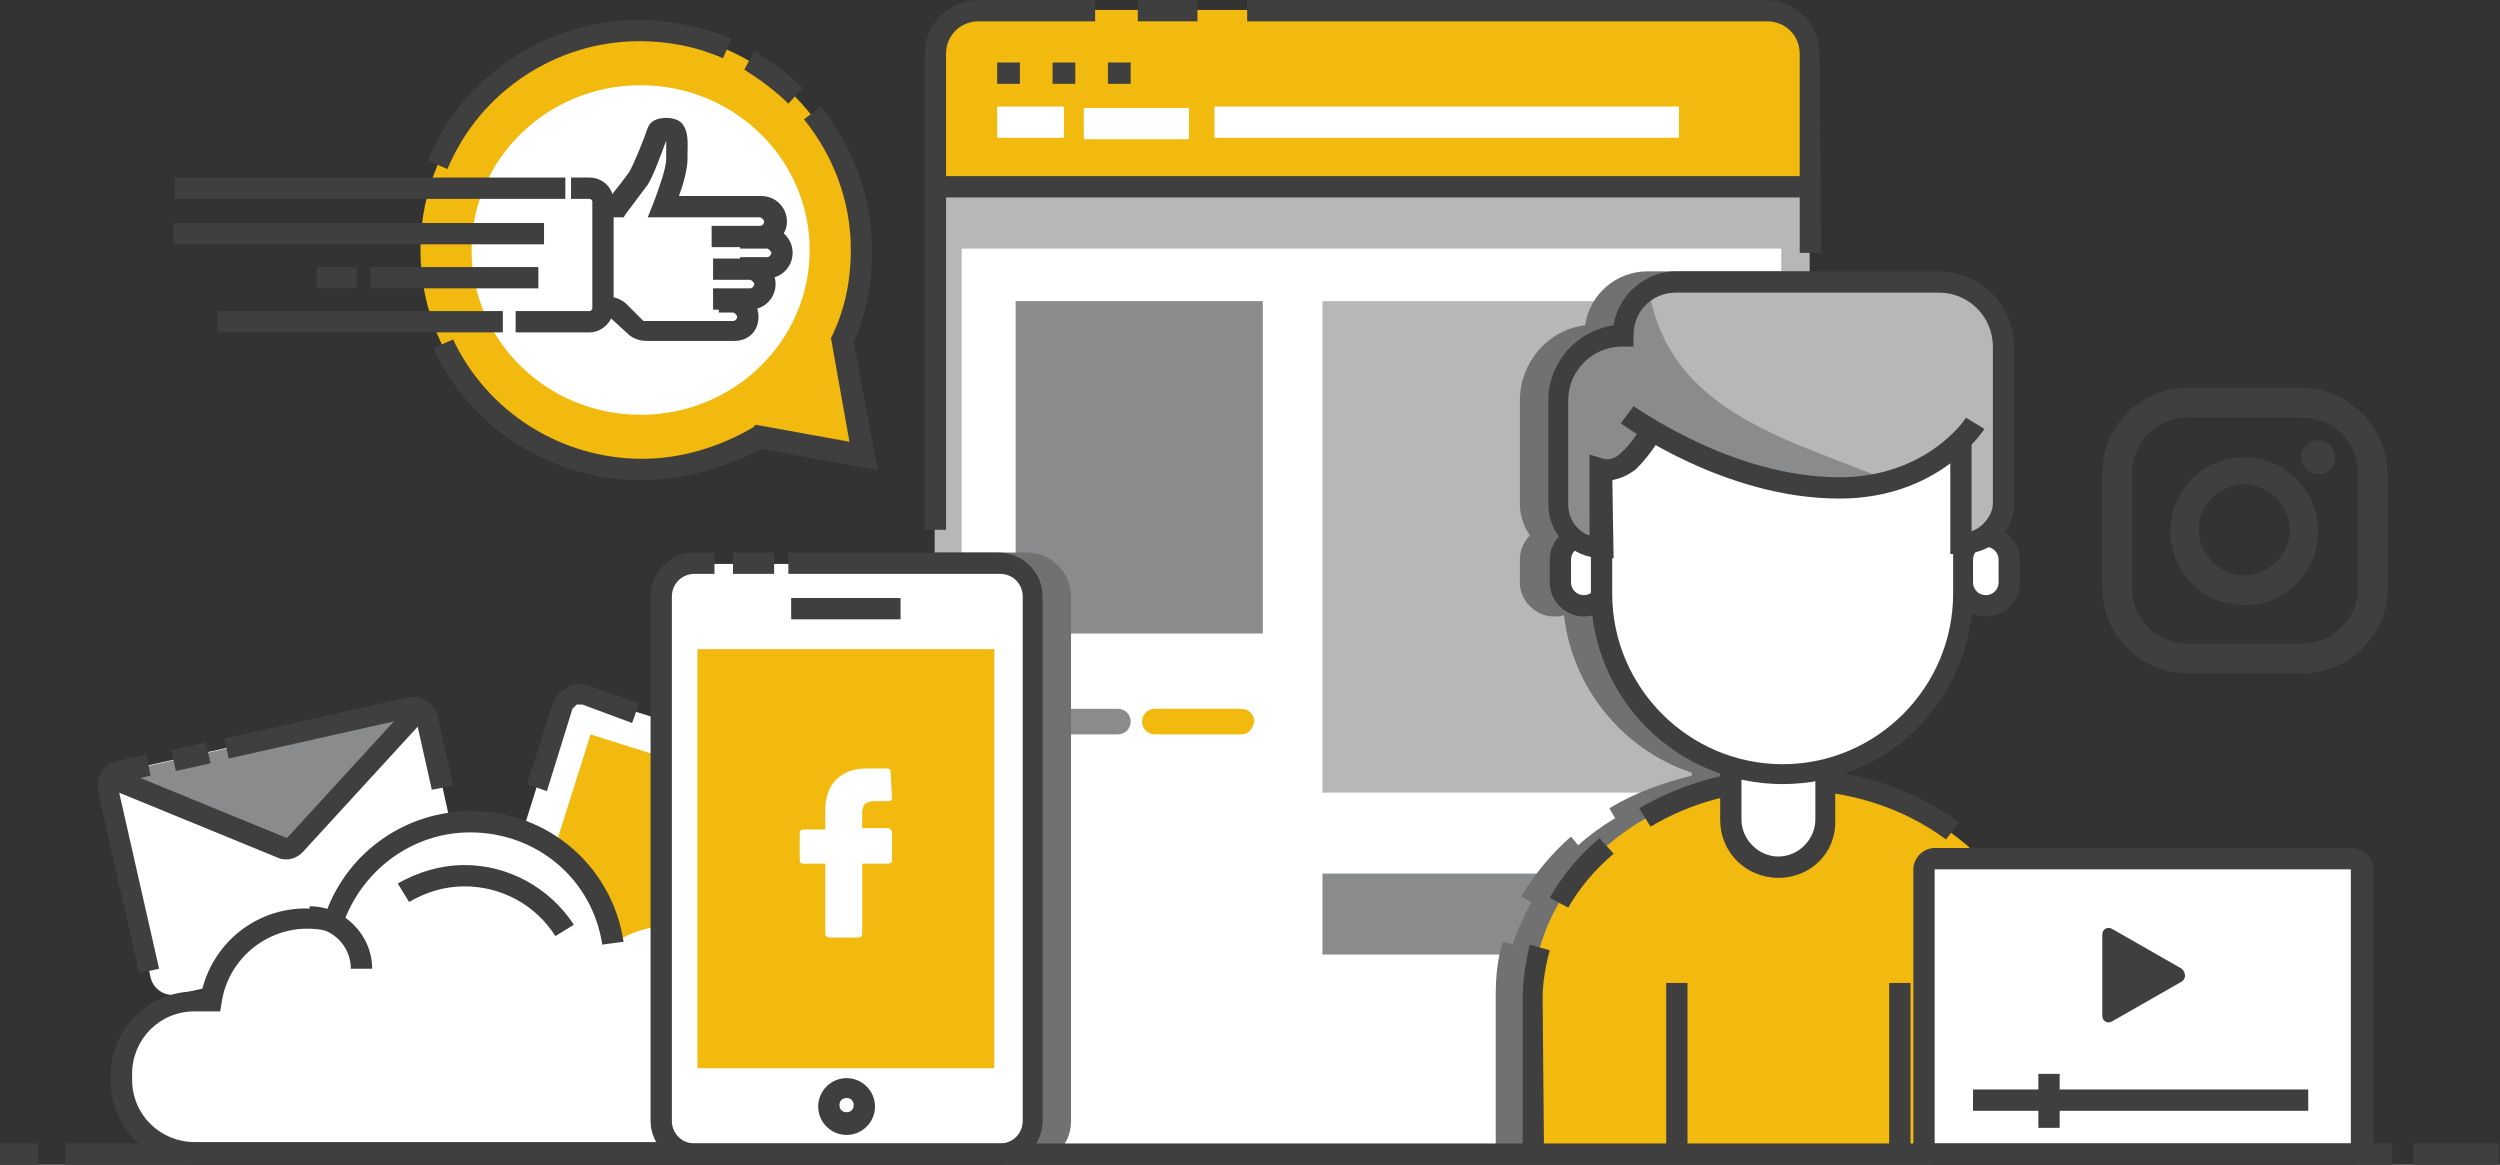 <?xml version="1.0" encoding="utf-8"?>
<!-- Generator: Adobe Illustrator 22.0.0, SVG Export Plug-In . SVG Version: 6.00 Build 0)  -->
<svg version="1.1" id="SOCIAL_Media" xmlns="http://www.w3.org/2000/svg" xmlns:xlink="http://www.w3.org/1999/xlink" x="0px"
	 y="0px" viewBox="0 0 176 82" style="enable-background:new 0 0 176 82;" xml:space="preserve">
<rect x="0" y="0" width="176" height="82" fill="#333333" stroke="none"/>
<style type="text/css">
	.st0{fill:#FFFFFF;}
	.st1{fill:#F2B90E;}
	.st2{fill:#3F3F3F;}
	.st3{fill:#898B8C;}
	.st4{fill:#B7B7B7;}
	.st5{fill:#717171;}
	.st6{fill:#F1F2F2;}
</style>
<g id="XMLID_301_">
	<g id="XMLID_122_">
		<g id="XMLID_168_">
			<g id="XMLID_300_">
				<path class="st0" d="M52.8,74.8l-18.2-5.7c-0.6-0.2-0.9-0.8-0.7-1.3l5.7-18.2c0.2-0.6,0.8-0.9,1.3-0.7l18.2,5.7
					c0.6,0.2,0.9,0.8,0.7,1.3l-5.7,18.2C54,74.7,53.4,75,52.8,74.8z"/>
			</g>
			<g id="XMLID_195_">
				
					<rect x="39.4" y="53.2" transform="matrix(0.301 -0.954 0.954 0.301 -25.521 87.492)" class="st1" width="14.9" height="15.8"/>
			</g>
			<g id="XMLID_59_">
				<path class="st2" d="M38.5,55.7l-1.4-0.5l1.8-5.6c0.2-0.5,0.5-0.9,1-1.2s1-0.3,1.6-0.1l3.5,1.2l-0.5,1.4L41,49.6
					c-0.1,0-0.3,0-0.4,0c-0.1,0.1-0.2,0.2-0.3,0.3L38.5,55.7z"/>
			</g>
		</g>
		<g id="XMLID_132_">
			<g id="XMLID_165_">
				<path class="st0" d="M31.8,65.6L12.5,70c-0.8,0.2-1.7-0.3-1.9-1.2L7.8,56.1c-0.2-0.8,0.3-1.7,1.2-1.9l19.3-4.3
					c0.8-0.2,1.7,0.3,1.9,1.2L33,63.8C33.2,64.6,32.6,65.4,31.8,65.6z"/>
			</g>
			<g id="XMLID_160_">
				<path class="st3" d="M29.8,49.6l-9,9.9c-0.2,0.3-0.6,0.3-0.9,0.2L7.4,54.6L29.8,49.6z"/>
			</g>
			<g id="XMLID_153_">
				<path class="st2" d="M20.2,60.5c-0.2,0-0.4,0-0.6-0.1l-12.2-5L8,54l12.2,5l8.8-9.6l1.1,1L21.3,60C21,60.3,20.6,60.5,20.2,60.5z"
					/>
			</g>
			<g id="XMLID_379_">
				<path class="st2" d="M9.8,68.5L6.9,55.7c-0.1-0.5,0-0.9,0.2-1.3c0.2-0.4,0.6-0.7,1.1-0.8l2.1-0.5l0.3,1.5l-2.1,0.5
					c-0.1,0-0.1,0.1-0.2,0.1s-0.1,0.1,0,0.2l2.9,12.8L9.8,68.5z"/>
			</g>
			<g id="XMLID_152_">
				<path class="st2" d="M30.4,55.6l-1.1-4.9c0-0.1-0.1-0.1-0.1-0.2c0,0-0.1-0.1-0.2,0l-12.9,2.9L15.8,52l12.9-2.9
					c0.9-0.2,1.9,0.4,2.1,1.3l1.1,4.9L30.4,55.6z"/>
			</g>
			<g id="XMLID_286_">
				
					<rect x="12.2" y="52.5" transform="matrix(0.976 -0.219 0.219 0.976 -11.351 4.246)" class="st2" width="2.5" height="1.5"/>
			</g>
		</g>
		<g id="XMLID_482_">
			<path class="st0" d="M54.5,70.5h-0.2c-0.9-3.1-3.7-5.3-7.1-5.3c-1.5,0-2.8,0.4-4,1.2c-0.7-4.9-4.9-8.6-10-8.6
				c-4.5,0-8.4,3-9.7,7.1c-0.6-0.2-1.2-0.2-1.8-0.2c-3.5,0-6.3,2.5-6.9,5.9h-1.1c-2.9,0-5.2,2.3-5.2,5.2v0.4c0,2.9,2.3,5.2,5.2,5.2
				h40.8c2.9,0,5.2-2.3,5.2-5.2v-0.4C59.7,72.8,57.3,70.5,54.5,70.5z"/>
		</g>
		<g id="XMLID_60_">
			<path class="st2" d="M54.5,82H13.7c-3.3,0-5.9-2.7-5.9-5.9v-0.4c0-3.3,2.7-5.9,5.9-5.9h0.5c0.9-3.9,4.7-6.5,8.8-5.7
				c1.6-4.2,5.6-7,10.2-7c5.4,0,9.9,3.9,10.7,9.2l-1.5,0.2c-0.7-4.6-4.6-7.9-9.3-7.9c-4.1,0-7.7,2.7-9,6.6L24,65.8l-0.7-0.2
				c-3.7-1-7.2,1.5-7.7,5l-0.1,0.6h-1.8c-2.5,0-4.4,2-4.4,4.4V76c0,2.5,2,4.4,4.4,4.4h40.8V82z"/>
		</g>
		<g id="XMLID_480_">
			<path class="st2" d="M39.1,65.9c-1.4-2.2-3.8-3.5-6.4-3.5c-1.4,0-2.7,0.4-3.9,1.1L28,62.2c1.4-0.8,3-1.3,4.7-1.3
				c3.1,0,6,1.6,7.7,4.2L39.1,65.9z"/>
		</g>
		<g id="XMLID_479_">
			<path class="st2" d="M26.2,68.2h-1.5c0-1.6-1.3-2.9-2.9-2.9v-1.5C24.2,63.8,26.2,65.8,26.2,68.2z"/>
		</g>
	</g>
	<g id="XMLID_11_">
		<g id="XMLID_7_">
			<path class="st4" d="M127.4,81.3V4.5c0-2-1.6-3.7-3.7-3.7H69.5c-2,0-3.7,1.7-3.7,3.7v76.8H127.4z"/>
		</g>
		<g id="XMLID_5_">
			<path class="st1" d="M65.9,13V3.8c0-1.7,1.4-3.1,3.1-3.1h55.4c1.7,0,3.1,1.4,3.1,3.1V13H65.9z"/>
		</g>
		<g id="XMLID_276_">
			<path class="st2" d="M66.6,37.3h-1.5V3.8c0-2.1,1.7-3.8,3.8-3.8h8.2v1.5h-8.2c-1.3,0-2.3,1-2.3,2.3V37.3z"/>
		</g>
		<g id="XMLID_277_">
			<path class="st2" d="M128.2,17.8h-1.5v-14c0-1.3-1-2.3-2.3-2.3H87.8V0h36.5c2.1,0,3.8,1.7,3.8,3.8L128.2,17.8L128.2,17.8z"/>
		</g>
		<g id="XMLID_4_">
			<rect x="80.1" class="st2" width="4.2" height="1.5"/>
		</g>
		<g id="XMLID_284_">
			<rect x="65.9" y="12.4" class="st2" width="61.6" height="1.5"/>
		</g>
		<g id="XMLID_283_">
			<rect x="70.2" y="4.4" class="st2" width="1.6" height="1.5"/>
		</g>
		<g id="XMLID_8_">
			<rect x="74.1" y="4.4" class="st2" width="1.6" height="1.5"/>
		</g>
		<g id="XMLID_281_">
			<rect x="78" y="4.4" class="st2" width="1.6" height="1.5"/>
		</g>
		<g id="XMLID_275_">
			<rect x="67.7" y="17.5" class="st0" width="57.7" height="63.7"/>
		</g>
		<g id="XMLID_20_">
			<rect x="85.5" y="7.5" class="st0" width="32.7" height="2.2"/>
		</g>
		<g id="XMLID_19_">
			<rect x="76.3" y="7.6" class="st0" width="7.4" height="2.2"/>
		</g>
		<g id="XMLID_18_">
			<rect x="70.2" y="7.5" class="st0" width="4.7" height="2.2"/>
		</g>
		<g id="XMLID_17_">
			<rect x="71.5" y="21.2" class="st3" width="17.4" height="23.4"/>
		</g>
		<g id="XMLID_16_">
			<rect x="93.1" y="21.2" class="st4" width="28.9" height="34.6"/>
		</g>
		<g id="XMLID_14_">
			<rect x="93.1" y="61.5" class="st3" width="28.9" height="5.7"/>
		</g>
		<g id="XMLID_13_">
			<path class="st3" d="M78.7,51.7h-6.1c-0.5,0-0.9-0.4-0.9-0.9l0,0c0-0.5,0.4-0.9,0.9-0.9h6.1c0.5,0,0.9,0.4,0.9,0.9l0,0
				C79.6,51.3,79.2,51.7,78.7,51.7z"/>
		</g>
		<g id="XMLID_12_">
			<path class="st1" d="M87.4,51.7h-6.1c-0.5,0-0.9-0.4-0.9-0.9l0,0c0-0.5,0.4-0.9,0.9-0.9h6.1c0.5,0,0.9,0.4,0.9,0.9l0,0
				C88.2,51.3,87.9,51.7,87.4,51.7z"/>
		</g>
	</g>
	<g id="XMLID_304_">
		<path class="st5" d="M125.4,81.3L125.4,81.3h2V19.1H116c-2.2,0-4.1,1.6-4.4,3.8c-2.6,0.3-4.6,2.6-4.6,5.3v7.3
			c0,0.8,0.3,1.6,0.7,2.2c-0.4,0.4-0.7,1-0.7,1.7V41c0,1.3,1.1,2.4,2.4,2.4c0.2,0,0.5,0,0.7-0.1c0.6,5.2,4.2,9.5,9,11.1v0.2
			c-2,0.5-4,1.2-5.8,2.3l0.4,0.7c-1,0.6-1.8,1.2-2.6,1.9l-0.5-0.6c-1.4,1.2-2.6,2.7-3.5,4.2l0.7,0.4c-0.5,1-1,2-1.3,3l-0.7-0.2
			c-0.4,1.3-0.5,2.5-0.5,3.8v11h20.1V81.3z"/>
	</g>
	<g id="XMLID_476_">
		<g id="XMLID_56_">
			<path class="st0" d="M141.5,41c0,0.9-0.8,1.7-1.7,1.7l0,0c-0.9,0-1.7-0.7-1.7-1.7v-1.6c0-0.9,0.8-1.7,1.7-1.7l0,0
				c0.9,0,1.7,0.7,1.7,1.7V41z"/>
		</g>
		<g id="XMLID_54_">
			<path class="st2" d="M139.8,43.4c-1.3,0-2.4-1.1-2.4-2.4v-1.6c0-1.3,1.1-2.4,2.4-2.4c1.3,0,2.4,1.1,2.4,2.4V41
				C142.2,42.4,141.1,43.4,139.8,43.4z M139.8,38.5c-0.5,0-0.9,0.4-0.9,0.9V41c0,0.5,0.4,0.9,0.9,0.9s0.9-0.4,0.9-0.9v-1.6
				C140.7,38.9,140.3,38.5,139.8,38.5z"/>
		</g>
		<g id="XMLID_517_">
			<path class="st0" d="M113.1,41c0,0.9-0.8,1.7-1.7,1.7l0,0c-0.9,0-1.7-0.7-1.7-1.7v-1.6c0-0.9,0.8-1.7,1.7-1.7l0,0
				c0.9,0,1.7,0.7,1.7,1.7V41z"/>
		</g>
		<g id="XMLID_516_">
			<path class="st2" d="M111.5,43.4c-1.3,0-2.4-1.1-2.4-2.4v-1.6c0-1.3,1.1-2.4,2.4-2.4s2.4,1.1,2.4,2.4V41
				C113.9,42.4,112.8,43.4,111.5,43.4z M111.5,38.5c-0.5,0-0.9,0.4-0.9,0.9V41c0,0.5,0.4,0.9,0.9,0.9s0.9-0.4,0.9-0.9v-1.6
				C112.4,38.9,112,38.5,111.5,38.5z"/>
		</g>
		<g id="XMLID_53_">
			<path class="st1" d="M143.7,81.3v-11c0-8.4-8-15.3-17.9-15.3l0,0c-9.8,0-17.9,6.9-17.9,15.3v11H143.7z"/>
		</g>
		<g id="XMLID_513_">
			<path class="st2" d="M108.7,81.3h-1.5v-11c0-1.3,0.2-2.6,0.5-3.8l1.4,0.4c-0.3,1.1-0.5,2.3-0.5,3.4L108.7,81.3L108.7,81.3z"/>
		</g>
		<g id="XMLID_511_">
			<path class="st2" d="M110.4,63.9l-1.3-0.7c0.9-1.6,2.1-3,3.5-4.2l1,1.1C112.3,61.2,111.2,62.5,110.4,63.9z"/>
		</g>
		<g id="XMLID_51_">
			<path class="st2" d="M137,59.1c-3.1-2.3-7-3.5-11.1-3.5c-3.5,0-6.9,0.9-9.7,2.6l-0.8-1.3c3.1-1.8,6.7-2.8,10.5-2.8
				c4.4,0,8.6,1.3,12,3.8L137,59.1z"/>
		</g>
		<g id="XMLID_50_">
			<rect x="117.3" y="69.2" class="st2" width="1.5" height="12.1"/>
		</g>
		<g id="XMLID_49_">
			<rect x="133" y="69.2" class="st2" width="1.5" height="12.1"/>
		</g>
		<g id="XMLID_48_">
			<path class="st0" d="M125.2,61.1L125.2,61.1c-1.8,0-3.3-1.5-3.3-3.3v-7.5c0-1.6,1.3-2.9,2.9-2.9h0.9c1.6,0,2.9,1.3,2.9,2.9v7.5
				C128.6,59.6,127.1,61.1,125.2,61.1z"/>
		</g>
		<g id="XMLID_45_">
			<path class="st2" d="M125.2,61.8c-2.3,0-4.1-1.8-4.1-4.1v-7.5c0-2,1.6-3.6,3.6-3.6h0.9c2,0,3.6,1.6,3.6,3.6v7.5
				C129.3,60,127.5,61.8,125.2,61.8z M124.7,48.1c-1.2,0-2.1,1-2.1,2.1v7.5c0,1.4,1.2,2.6,2.6,2.6s2.6-1.2,2.6-2.6v-7.5
				c0-1.2-1-2.1-2.1-2.1H124.7z"/>
		</g>
		<g id="XMLID_485_">
			<path class="st0" d="M125.5,54.5L125.5,54.5c-7,0-12.7-5.7-12.7-12.7v-8.6c0-7,5.7-6.8,12.7-6.8l0,0c7,0,12.7-0.2,12.7,6.8v8.6
				C138.2,48.8,132.5,54.5,125.5,54.5z"/>
		</g>
		<g id="XMLID_484_">
			<path class="st2" d="M125.5,55.2c-7.4,0-13.5-6-13.5-13.5v-8.6c0-3.4,1.3-5.6,4.1-6.7c2.3-0.9,5.6-0.9,8.9-0.9h0.9
				c3.4,0,6.6,0,8.9,0.9c2.7,1.1,4.1,3.2,4.1,6.7v8.6C138.9,49.2,132.9,55.2,125.5,55.2z M124.6,27.1c-3.1,0-6,0-8,0.8
				c-2.1,0.8-3.1,2.5-3.1,5.3v8.6c0,6.6,5.4,12,12,12c6.6,0,12-5.4,12-12v-8.6c0-2.8-1-4.5-3.1-5.3s-5.2-0.8-8.4-0.8h-1
				C124.9,27.1,124.7,27.1,124.6,27.1z"/>
		</g>
		<g id="XMLID_483_">
			<path class="st4" d="M112.8,38.5L112.8,38.5c-1.7,0-3-1.4-3-3v-7.3c0-2.5,2-4.6,4.6-4.6l0,0l0,0c0-2.1,1.7-3.7,3.7-3.7h18.5
				c2.5,0,4.5,2,4.5,4.5v11c0,1.6-1.4,2.9-3,2.8l0,0V31c0,0-2.1,3.4-8.7,3.4c-7.9,0-13.1-3.9-13.1-3.9s-0.5,1.1-1.6,2
				c-1,0.9-2,0.6-2,0.6L112.8,38.5L112.8,38.5z"/>
		</g>
		<g id="XMLID_44_">
			<path class="st3" d="M112.8,38.5V33c0,0,1,0.3,2-0.6c1.1-0.9,1.6-2,1.6-2s10.4,5.5,16.7,3.5c-6.8-2.9-15.5-4.7-17-13.4
				c-1,0.7-1.7,1.8-1.7,3.1c-2.5,0-4.6,2-4.6,4.6v7.3C109.8,37.2,111.1,38.5,112.8,38.5z"/>
		</g>
		<g id="XMLID_478_">
			<path class="st2" d="M113.6,39.3h-0.8c-2.1,0-3.8-1.7-3.8-3.8v-7.3c0-2.7,2-4.9,4.6-5.3c0.3-2.1,2.2-3.8,4.4-3.8h18.5
				c2.9,0,5.3,2.4,5.3,5.3v11c0,1-0.4,1.9-1.1,2.6s-1.7,1-2.7,1h-0.7v-8h1.5v6.4c0.3-0.1,0.6-0.3,0.8-0.5c0.4-0.4,0.7-0.9,0.7-1.5
				v-11c0-2.1-1.7-3.8-3.8-3.8H118c-1.7,0-3,1.3-3,3v0.8h-0.8c-2.1,0-3.8,1.7-3.8,3.8v7.3c0,1,0.6,1.9,1.5,2.2V32l1,0.3
				c0,0,0.6,0.2,1.2-0.4c0.9-0.8,1.4-1.8,1.4-1.8l1.4,0.6c0,0.1-0.6,1.2-1.7,2.3c-0.6,0.5-1.2,0.7-1.7,0.8L113.6,39.3L113.6,39.3z"
				/>
		</g>
		<g id="XMLID_477_">
			<path class="st2" d="M129.5,35.1L129.5,35.1c-8.1,0-15.1-5.1-15.4-5.3l0.9-1.2c0.1,0,6.9,5,14.5,5l0,0c6.1,0,8.9-4.1,8.9-4.2
				l1.3,0.8C139.5,30.5,136.4,35.1,129.5,35.1z"/>
		</g>
	</g>
	<g id="XMLID_303_">
		<path class="st5" d="M75.4,78.9V42c0-1.7-1.4-3.1-3.1-3.1h-6.4v42.3h8.4C75,80.7,75.4,79.9,75.4,78.9z"/>
	</g>
	<g id="XMLID_77_">
		<g id="XMLID_83_">
			<g id="XMLID_121_">
				<path class="st0" d="M70.7,81.3H48.5c-1.1,0-2-0.9-2-2V41.7c0-1.1,0.9-2,2-2h22.2c1.1,0,2,0.9,2,2v37.6
					C72.6,80.4,71.8,81.3,70.7,81.3z"/>
			</g>
			<g id="XMLID_120_">
				<path class="st2" d="M70.3,82H48.9c-1.7,0-3.1-1.4-3.1-3.1V42c0-1.7,1.4-3.1,3.1-3.1h1.4v1.5h-1.4c-0.9,0-1.6,0.7-1.6,1.6v36.9
					c0,0.9,0.7,1.6,1.6,1.6h21.5c0.9,0,1.6-0.7,1.6-1.6V42c0-0.9-0.7-1.6-1.6-1.6H55.5v-1.5h14.8c1.7,0,3.1,1.4,3.1,3.1v36.9
					C73.4,80.6,72,82,70.3,82z"/>
			</g>
			<g id="XMLID_119_">
				<rect x="51.6" y="38.9" class="st2" width="2.9" height="1.5"/>
			</g>
			<g id="XMLID_117_">
				<rect x="55.7" y="42.1" class="st2" width="7.7" height="1.5"/>
			</g>
			<g id="XMLID_110_">
				<path class="st2" d="M59.6,79.9c-1.1,0-2-0.9-2-2s0.9-2,2-2s2,0.9,2,2S60.7,79.9,59.6,79.9z M59.6,77.3c-0.3,0-0.5,0.2-0.5,0.5
					s0.2,0.5,0.5,0.5s0.5-0.2,0.5-0.5S59.9,77.3,59.6,77.3z"/>
			</g>
			<g>
				<path class="st1" d="M49.1,45.7v29.5H70V45.7H49.1z M62.8,56.2c0,0.1-0.1,0.2-0.2,0.2h-1c-0.7,0-0.9,0.3-0.9,0.8v1.1h1.8
					c0.1,0,0.1,0,0.2,0.1c0,0,0.1,0.1,0.1,0.2v2c0,0.1-0.1,0.2-0.3,0.2h-1.8v5c0,0.1-0.1,0.2-0.3,0.2h-2c-0.1,0-0.3-0.1-0.3-0.2v-5
					h-1.6c-0.1,0-0.2-0.1-0.2-0.2v-2c0-0.1,0.1-0.2,0.2-0.2h1.6V57c0-1.8,1.1-2.9,2.9-2.9h1.5c0.1,0,0.2,0.1,0.2,0.2L62.8,56.2
					L62.8,56.2z"/>
			</g>
		</g>
	</g>
	<g id="XMLID_39_">
		<g id="XMLID_40_">
			<path class="st1" d="M60.6,32l-1.5-8.1c0.9-1.9,1.3-4,1.3-6.3c0-8.5-6.9-15.4-15.4-15.4S29.6,9.1,29.6,17.6S36.5,33,45,33
				c3,0,5.8-0.9,8.2-2.4L60.6,32z"/>
		</g>
		<g id="XMLID_33_">
			<path class="st2" d="M45.1,33.8c-6.2,0-12-3.6-14.6-9.3l1.4-0.6c2.4,5.1,7.6,8.4,13.3,8.4c2.7,0,5.4-0.8,7.8-2.2l0.2-0.2l6.6,1.2
				l-1.3-7.3l0.1-0.2c0.9-1.9,1.3-3.9,1.3-6c0-3.4-1.2-6.6-3.3-9.2l1.2-0.9c2.3,2.9,3.6,6.5,3.6,10.2c0,2.2-0.4,4.3-1.3,6.4l1.7,9
				l-8.2-1.5C50.9,33,48,33.8,45.1,33.8z"/>
		</g>
		<g id="XMLID_32_">
			<path class="st2" d="M31.5,11.9l-1.4-0.6c2.5-6,8.4-9.9,14.9-9.9c2.2,0,4.4,0.5,6.5,1.3l-0.6,1.4c-1.8-0.8-3.8-1.2-5.9-1.2
				C39.2,2.9,33.8,6.4,31.5,11.9z"/>
		</g>
		<g id="XMLID_37_">
			<path class="st2" d="M55.5,7.3c-0.9-0.9-2-1.7-3.1-2.4l0.7-1.3c1.2,0.7,2.4,1.6,3.4,2.6L55.5,7.3z"/>
		</g>
		<g id="XMLID_34_">
			<ellipse class="st0" cx="45.1" cy="17.6" rx="11.9" ry="11.6"/>
		</g>
		<g id="XMLID_57_">
			<g id="XMLID_62_">
				<path class="st6" d="M46.8,13.6h0.3c0.3-0.8,0.6-1.8,0.6-2.5c0-0.3,0-0.8,0-1.2c0,0.1,0,0.2,0,0.3
					C47.7,11.3,46.8,13.6,46.8,13.6z"/>
			</g>
			<g id="XMLID_747_">
				<path class="st2" d="M54,19.6h-1.9v-1.5H54c0.2,0,0.3-0.2,0.3-0.3s-0.2-0.3-0.3-0.3h-1.9V16H54c1,0,1.8,0.8,1.8,1.8
					S55,19.6,54,19.6z"/>
			</g>
			<g id="XMLID_746_">
				<path class="st2" d="M52.8,21.8h-2.6v-1.5h2.6c0.2,0,0.3-0.2,0.3-0.3s-0.2-0.3-0.3-0.3h-2.6v-1.5h2.6c1,0,1.8,0.8,1.8,1.8
					S53.8,21.8,52.8,21.8z"/>
			</g>
			<g id="XMLID_745_">
				<path class="st2" d="M51.7,24h-6.2c-0.5,0-1-0.2-1.3-0.5L43,22.4h-0.1h-0.3v-1.5h0.3c0.4,0,0.9,0.2,1.2,0.5l1.1,1.1
					c0.1,0.1,0.1,0.1,0.2,0.1h6.2c0.2,0,0.3-0.2,0.3-0.3S51.7,22,51.6,22h-1v-1.5h1c1,0,1.8,0.8,1.8,1.8S52.7,24,51.7,24z"/>
			</g>
			<g id="XMLID_61_">
				<path class="st2" d="M53.5,17.4h-3.4v-1.5h3.4c0.2,0,0.3-0.2,0.3-0.3s-0.2-0.3-0.3-0.3h-7.9l0.4-1c0.3-0.8,0.9-2.4,0.9-3.1
					c0-0.1,0-0.2,0-0.4s0-0.6,0-0.9c-0.3,0.8-0.9,2.5-1.3,3.1c-0.3,0.4-1.5,2-1.5,2l-0.2,0.3h-1.5v-1.5H43c0.4-0.5,1.1-1.4,1.3-1.7
					c0.3-0.5,1-2.2,1.3-3.1l0.1-0.2c0.2-0.3,0.6-0.5,1.2-0.5c0.6,0,1,0.2,1.2,0.5c0.4,0.6,0.3,1.4,0.3,2.1c0,0.1,0,0.2,0,0.3
					c0,0.7-0.3,1.8-0.6,2.6h5.8c1,0,1.8,0.8,1.8,1.8S54.5,17.4,53.5,17.4z"/>
			</g>
			<g id="XMLID_113_">
				<path class="st2" d="M41.5,23.4h-5.2v-1.5h5.2c0.1,0,0.2-0.1,0.2-0.2v-7.5c0-0.1-0.1-0.2-0.2-0.2h-1.3v-1.5h1.3
					c0.9,0,1.7,0.7,1.7,1.7v7.5C43.2,22.6,42.4,23.4,41.5,23.4z"/>
			</g>
		</g>
		<g id="XMLID_24_">
			<rect x="15.3" y="21.9" class="st2" width="20.1" height="1.5"/>
		</g>
		<g id="XMLID_9_">
			<rect x="26.1" y="18.8" class="st2" width="11.8" height="1.5"/>
		</g>
		<g id="XMLID_25_">
			<rect x="22.3" y="18.8" class="st2" width="2.8" height="1.5"/>
		</g>
		<g id="XMLID_27_">
			<rect x="12.2" y="15.7" class="st2" width="26.1" height="1.5"/>
		</g>
		<g id="XMLID_28_">
			<rect x="12.3" y="12.5" class="st2" width="27.5" height="1.5"/>
		</g>
	</g>
	<g id="XMLID_417_">
		<g id="XMLID_814_">
			<path class="st0" d="M165.6,81.3h-29.4c-0.4,0-0.7-0.3-0.7-0.7V61.2c0-0.4,0.3-0.7,0.7-0.7h29.4c0.4,0,0.7,0.3,0.7,0.7v19.4
				C166.3,80.9,166,81.3,165.6,81.3z"/>
		</g>
		<g id="XMLID_196_">
			<path class="st2" d="M165.6,82h-29.4c-0.8,0-1.5-0.7-1.5-1.5V61.2c0-0.8,0.7-1.5,1.5-1.5h29.4c0.8,0,1.5,0.7,1.5,1.5v19.4
				C167,81.4,166.4,82,165.6,82z M165.5,61.2h-29.3v19.3h29.3V61.2z"/>
		</g>
		<g id="XMLID_812_">
			<path class="st2" d="M153.6,69.1l-4.9,2.8c-0.3,0.2-0.7,0-0.7-0.4v-5.7c0-0.4,0.4-0.6,0.7-0.4l4.9,2.8
				C153.9,68.5,153.9,68.9,153.6,69.1z"/>
		</g>
		<g id="XMLID_810_">
			<rect x="138.9" y="76.7" class="st2" width="23.6" height="1.5"/>
		</g>
		<g id="XMLID_809_">
			<rect x="143.5" y="75.6" class="st2" width="1.5" height="3.8"/>
		</g>
	</g>
	<g id="XMLID_481_">
		<g id="XMLID_15_">
			<rect y="80.5" class="st2" width="2.7" height="1.5"/>
		</g>
		<g id="XMLID_38_">
			<rect x="169.9" y="80.5" class="st2" width="6" height="1.5"/>
		</g>
		<g id="XMLID_41_">
			<rect x="4.6" y="80.5" class="st2" width="163.8" height="1.5"/>
		</g>
	</g>
</g>
<g>
	<path class="st2" d="M162,27.3h-8c-3.3,0-6,2.7-6,6v8.1c0,3.3,2.7,6,6,6h8.1c3.3,0,6-2.7,6-6v-8.1C168,30,165.3,27.3,162,27.3z
		 M166,41.4c0,2.2-1.8,3.9-3.9,3.9H154c-2.2,0-3.9-1.8-3.9-3.9v-8.1c0-2.2,1.8-3.9,3.9-3.9h8.1c2.2,0,3.9,1.8,3.9,3.9V41.4L166,41.4
		z"/>
	<path class="st2" d="M158,32.2c-2.9,0-5.2,2.3-5.2,5.2s2.3,5.2,5.2,5.2s5.2-2.3,5.2-5.2S160.8,32.2,158,32.2z M158,40.5
		c-1.7,0-3.2-1.4-3.2-3.2c0-1.7,1.4-3.2,3.2-3.2c1.7,0,3.2,1.4,3.2,3.2S159.7,40.5,158,40.5z"/>
	<circle class="st2" cx="163.2" cy="32.2" r="1.2"/>
</g>
</svg>
